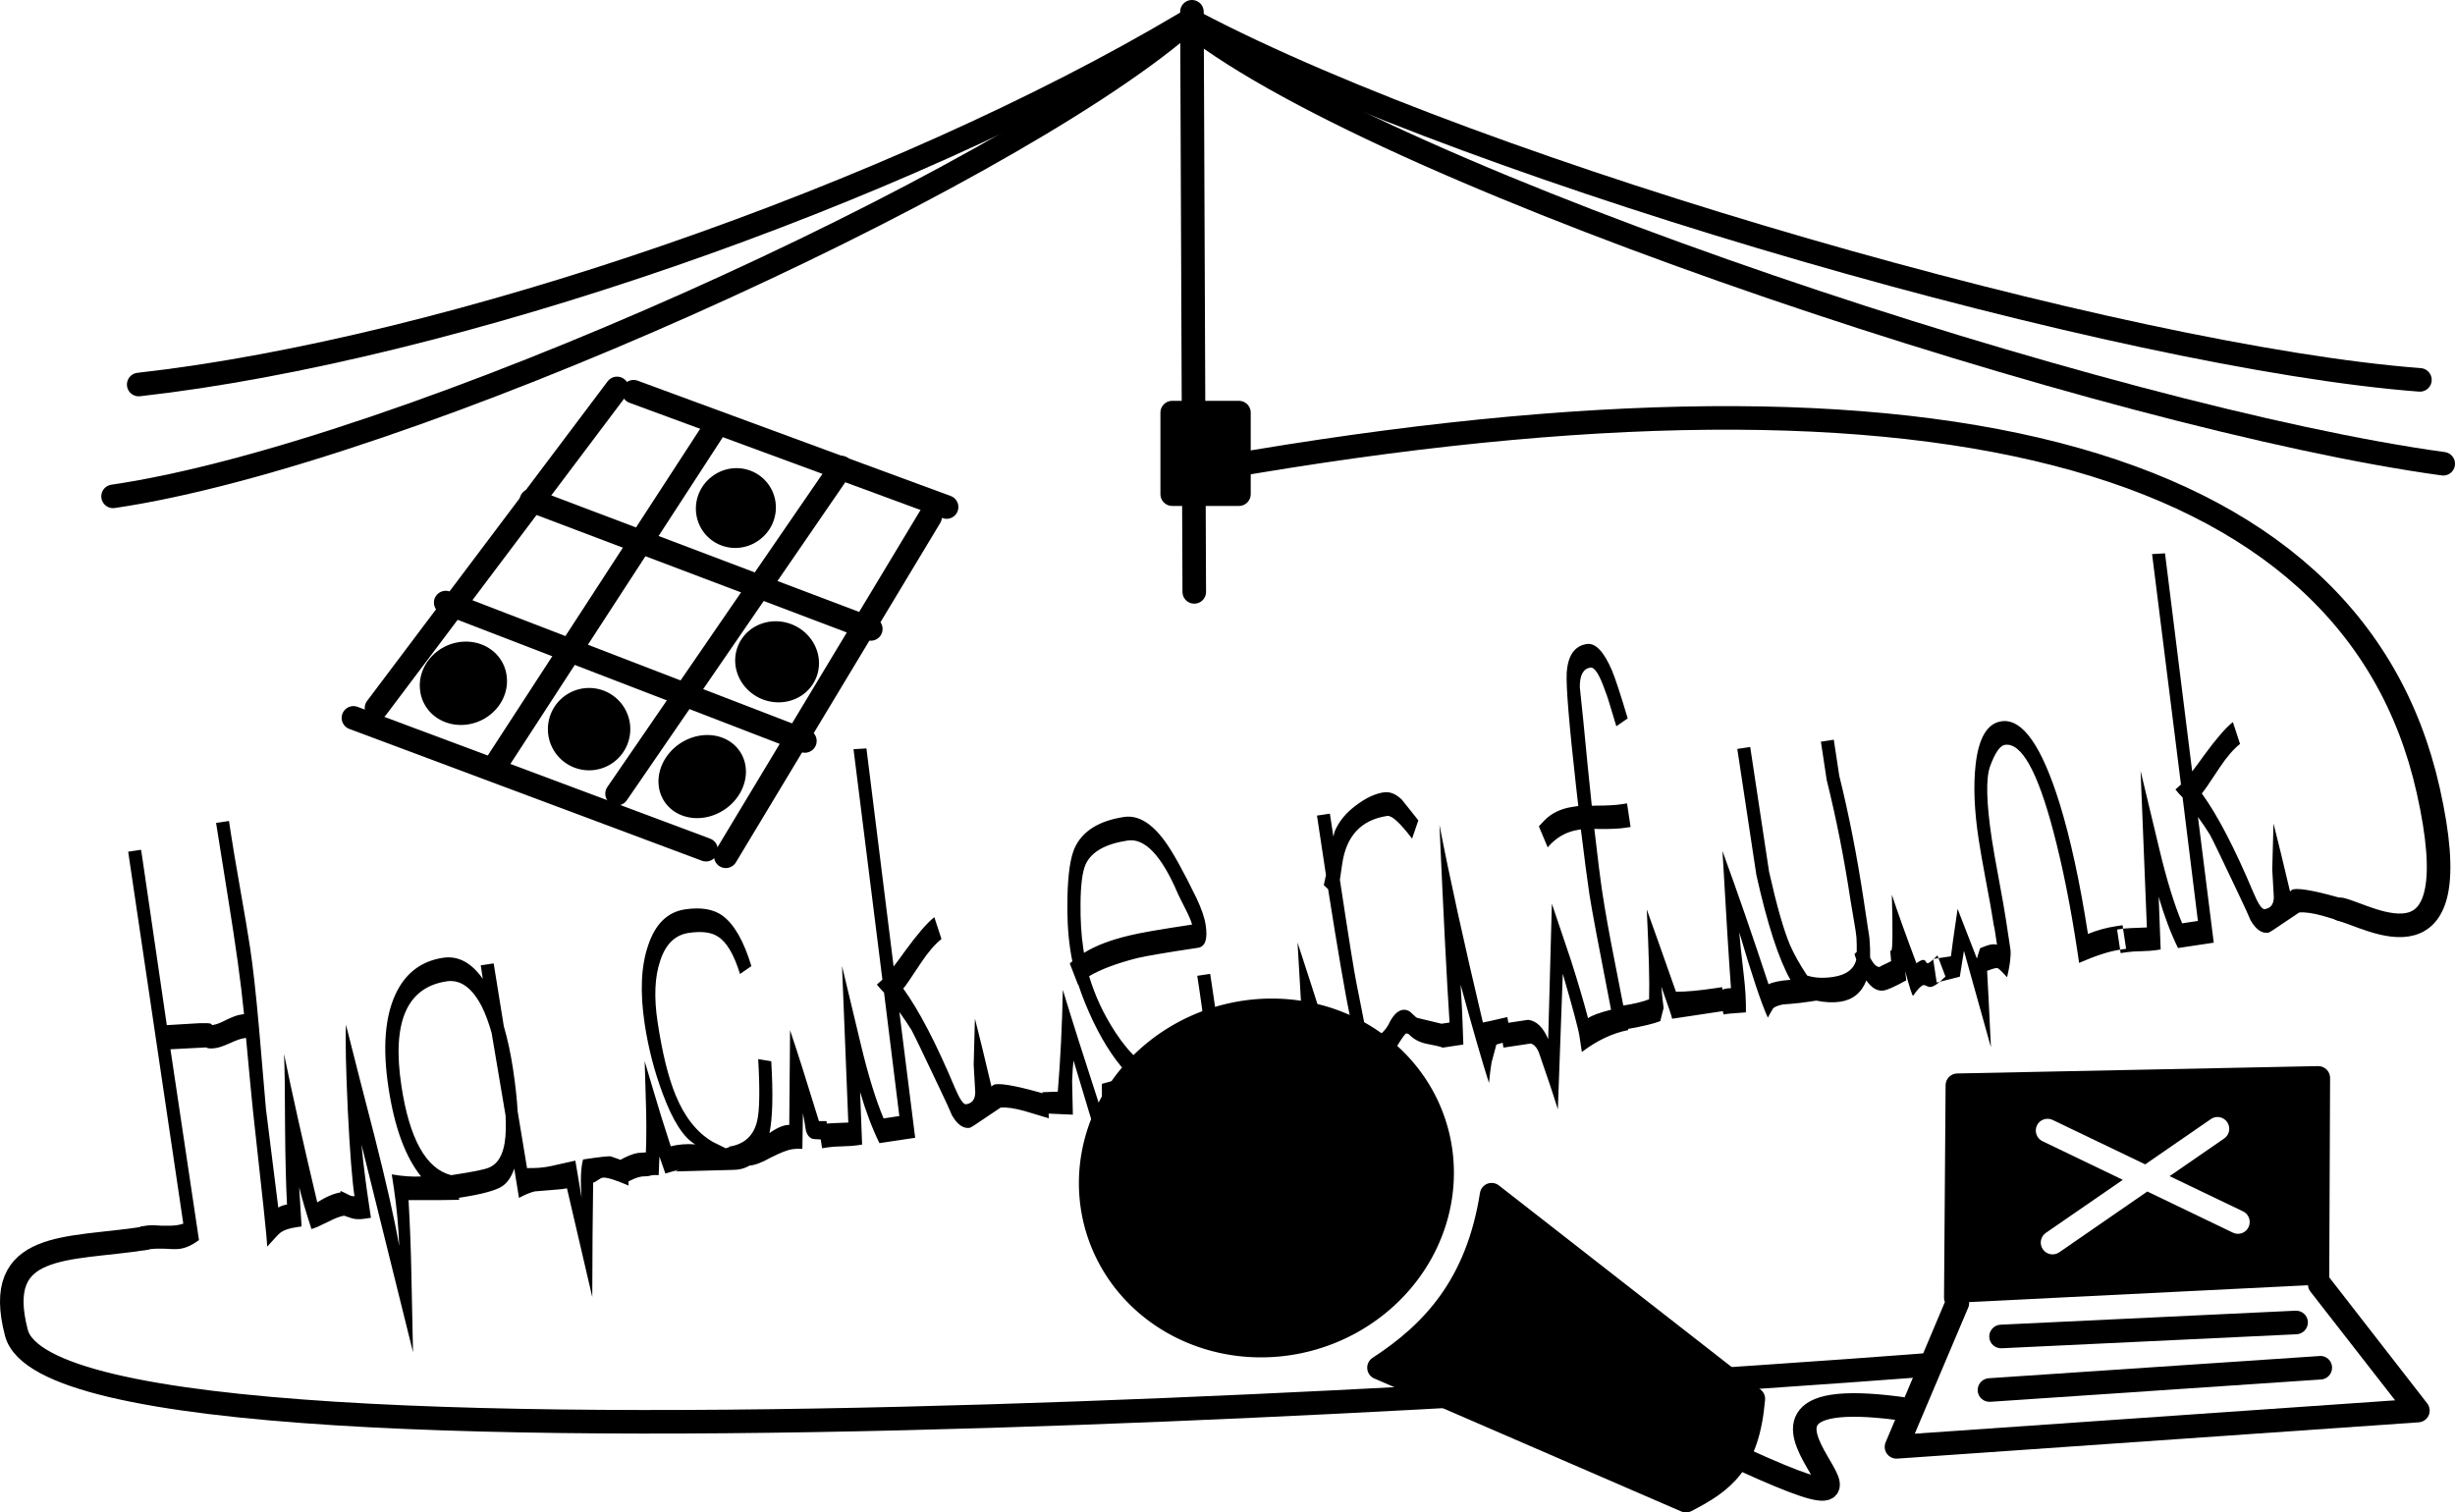 <?xml version="1.0" encoding="UTF-8" standalone="no"?>
<!-- Created with Inkscape (http://www.inkscape.org/) -->
<svg
   xmlns:dc="http://purl.org/dc/elements/1.1/"
   xmlns:cc="http://creativecommons.org/ns#"
   xmlns:rdf="http://www.w3.org/1999/02/22-rdf-syntax-ns#"
   xmlns:svg="http://www.w3.org/2000/svg"
   xmlns="http://www.w3.org/2000/svg"
   xmlns:sodipodi="http://sodipodi.sourceforge.net/DTD/sodipodi-0.dtd"
   xmlns:inkscape="http://www.inkscape.org/namespaces/inkscape"
   width="729.108"
   height="449.251"
   id="svg2"
   sodipodi:version="0.32"
   inkscape:version="0.46"
   sodipodi:docbase="/home/adi/documents/bilder"
   sodipodi:docname="Hackerfunk_Logo_pathtext.svg"
   inkscape:output_extension="org.inkscape.output.svg.inkscape"
   inkscape:export-filename="/home/adi/documents/bilder/Hackerfunk_Logo2.png"
   inkscape:export-xdpi="74.063072"
   inkscape:export-ydpi="74.063072"
   sodipodi:modified="TRUE"
   version="1.0">
  <defs
     id="defs4" />
  <sodipodi:namedview
     id="base"
     pagecolor="#ffffff"
     bordercolor="#666666"
     borderopacity="1.0"
     inkscape:pageopacity="0.0"
     inkscape:pageshadow="2"
     inkscape:zoom="1"
     inkscape:cx="501.07948"
     inkscape:cy="120.86861"
     inkscape:document-units="px"
     inkscape:current-layer="layer1"
     inkscape:window-width="1912"
     inkscape:window-height="1113"
     inkscape:window-x="0"
     inkscape:window-y="0"
     showgrid="false" />
  <g
     inkscape:label="Ebene 1"
     inkscape:groupmode="layer"
     id="layer1"
     transform="translate(-1.709,-5.29)">
    <path
       style="fill:none;fill-opacity:0.75;fill-rule:evenodd;stroke:#000000;stroke-width:7;stroke-linecap:round;stroke-linejoin:round;stroke-miterlimit:4;stroke-dasharray:none;stroke-opacity:1"
       d="M 44.592,373.141 C 21.756,376.687 -0.603,373.67 6.574,401.168 C 20.496,454.51 574.378,410.695 574.378,410.695"
       id="path9958"
       sodipodi:nodetypes="csc" />
    <path
       transform="matrix(0.732,-0.11,0.202,1.336,0,0)"
       style="font-size:130.82px;font-style:normal;font-variant:normal;font-weight:normal;font-stretch:normal;text-align:start;line-height:100%;writing-mode:lr-tb;text-anchor:start;fill:#000000;fill-opacity:1;stroke:none;stroke-width:7;stroke-linecap:round;stroke-linejoin:round;stroke-miterlimit:4;stroke-opacity:1;font-family:flatline"
       d="M -14.109,275.297 L -16.728,275.297 L -16.728,280.535 L -14.109,280.535 C -12.789,280.535 -10.83,280.663 -8.232,280.919 C -5.507,281.259 -3.505,281.43 -2.228,281.43 C 0.157,281.43 2.819,281.004 5.757,280.152 L 5.885,237.738 C 12.613,238.078 17.383,238.334 20.193,238.504 C 20.704,238.802 21.96,238.951 23.962,238.951 C 25.282,238.951 27.198,238.76 29.711,238.376 C 32.351,237.951 34.31,237.738 35.588,237.738 L 36.546,237.738 C 35.651,246.212 35.119,251.493 34.949,253.579 C 33.629,272.146 32.798,282.217 32.458,283.793 C 35.694,282.303 37.738,281.43 38.59,281.174 C 40.08,280.748 42.231,280.535 45.041,280.535 L 47.277,280.535 C 47.788,277.554 48.257,274.68 48.682,271.912 C 49.108,274.51 49.896,277.682 51.046,281.43 C 52.366,281.344 54.687,281.004 58.009,280.408 C 60.947,279.854 63.289,279.577 65.035,279.577 L 65.035,274.403 C 62.182,274.403 58.818,274.872 54.942,275.808 C 52.941,262.565 51.514,251.45 50.663,242.465 C 50.152,245.233 48.789,250.683 46.574,258.817 C 44.828,265.546 43.572,271.039 42.806,275.297 C 41.4,275.297 40.187,275.425 39.165,275.681 L 40.187,253.835 L 42.295,236.013 C 43.146,228.518 43.572,222.556 43.572,218.127 C 43.572,215.232 43.444,210.994 43.189,205.416 C 42.933,199.752 42.806,195.494 42.806,192.64 L 42.806,190.021 L 37.568,190.021 L 37.823,207.141 C 37.908,212.038 37.908,216.616 37.823,220.874 C 37.738,225.047 37.525,228.923 37.185,232.5 L 35.715,232.5 C 34.438,232.5 32.521,232.713 29.966,233.139 C 27.539,233.607 25.665,233.841 24.345,233.841 L 23.834,233.841 C 23.749,233.671 23.579,233.543 23.323,233.458 C 23.238,233.458 22.833,233.394 22.11,233.266 C 20.917,233.181 19.831,233.096 18.852,233.011 L 5.885,232.372 L 6.204,196.026 L 6.204,193.407 L 0.966,193.407 L 0.519,276.064 C -0.333,276.149 -1.248,276.192 -2.228,276.192 C -3.505,276.192 -5.507,276.064 -8.232,275.808 C -10.83,275.468 -12.789,275.297 -14.109,275.297 M 97.676,273.573 C 94.269,273.402 90.437,272.934 86.178,272.167 L 86.178,275.297 C 86.178,279.386 85.731,283.623 84.837,288.009 C 84.581,281.962 83.495,273.658 81.579,263.097 C 80.004,254.835 78.47,246.51 76.98,238.121 C 75.788,241.443 74.318,247.681 72.573,256.837 C 70.912,265.908 70.081,272.189 70.081,275.681 C 69.272,275.681 68.399,275.468 67.462,275.042 C 66.142,274.531 65.269,274.212 64.843,274.084 L 63.821,279.322 L 67.718,280.408 C 69.038,280.748 70.699,280.919 72.7,280.919 L 75.319,280.919 L 75.319,278.3 C 75.319,273.317 75.532,268.782 75.958,264.694 C 79.535,285.518 82.197,301.125 83.943,311.516 L 87.967,294.524 C 89.287,289.031 90.394,283.623 91.289,278.3 C 100.146,279.066 106.853,279.599 111.41,279.897 L 111.41,279.449 C 120.651,279.449 126.676,279.066 129.487,278.3 C 131.659,277.704 133.533,276.575 135.108,274.914 L 135.236,281.43 C 137.834,280.919 140.048,280.621 141.879,280.535 C 142.049,280.535 144.37,280.621 148.842,280.791 C 151.014,280.876 152.27,280.919 152.611,280.919 L 154.846,280.919 L 158.36,305.384 C 161.085,295.632 163.491,287.349 165.578,280.535 C 166.003,280.535 166.663,280.408 167.558,280.152 C 168.495,279.897 169.176,279.769 169.602,279.769 C 171.177,279.769 174.456,280.621 179.439,282.324 L 180.589,277.278 L 174.201,275.425 C 173.605,275.255 169.857,275.17 162.959,275.17 C 161.553,276.916 160.595,279.662 160.084,283.41 L 159.829,275.17 L 149.992,275.553 C 147.479,275.638 145.137,275.596 142.965,275.425 C 140.495,275.255 139.58,275.17 140.218,275.17 C 140.133,270.358 140.027,266.163 139.899,262.586 C 140.367,259.818 140.602,256.688 140.602,253.196 C 140.602,249.704 140.24,246.51 139.516,243.614 L 139.26,229.625 L 134.022,229.625 L 134.022,232.627 C 130.445,228.71 125.612,226.751 119.522,226.751 C 110.622,226.751 103.595,228.88 98.443,233.139 C 92.864,237.78 90.075,244.466 90.075,253.196 C 90.075,262.011 92.609,268.803 97.676,273.573 M 109.685,274.275 C 100.104,272.061 95.313,265.035 95.313,253.196 C 95.313,239.058 103.383,231.989 119.522,231.989 C 125.101,231.989 129.253,234.203 131.978,238.632 C 133,240.378 133.767,242.401 134.278,244.7 L 134.853,263.097 C 134.64,264.247 134.406,265.205 134.15,265.971 C 132.787,270.528 129.87,273.147 125.399,273.828 C 123.738,274.126 118.862,274.275 110.771,274.275 L 109.685,274.275 M 193.428,277.022 L 194.77,280.919 C 196.771,280.748 198.645,280.621 200.391,280.535 L 198.922,280.791 L 221.662,282.324 C 224.217,282.537 226.538,282.409 228.624,281.941 C 230.796,282.026 233.713,281.685 237.376,280.919 C 241.591,280.152 244.658,279.769 246.574,279.769 C 247.851,279.769 249.193,279.854 250.598,280.024 L 252.962,272.295 C 253.047,273.615 253.089,274.914 253.089,276.192 C 253.43,277.427 254.388,278.129 255.964,278.3 L 261.585,278.938 C 261.755,276.596 261.84,275.212 261.841,274.786 L 258.838,274.531 C 256.326,265.29 254.324,258.391 252.834,253.835 L 246.829,274.403 C 244.913,274.19 242.251,274.531 238.845,275.425 C 238.674,275.51 238.547,275.553 238.462,275.553 C 240.633,272.402 242.315,267.206 243.508,259.967 L 238.462,259.073 C 237.312,265.801 235.949,270.251 234.373,272.423 C 232.116,275.574 227.879,277.15 221.662,277.15 L 221.662,277.278 L 220.257,277.405 C 217.276,276.256 215.657,275.638 215.402,275.553 C 209.738,273.04 205.778,269.25 203.521,264.183 C 201.69,260.095 200.774,254.601 200.774,247.703 C 200.774,242.209 202.35,237.802 205.501,234.48 C 208.61,231.073 212.911,229.37 218.404,229.37 C 223.642,229.37 227.432,229.945 229.774,231.094 C 232.925,232.542 235.119,235.502 236.354,239.973 L 241.336,238.632 C 239.845,232.968 237.056,229.008 232.968,226.751 C 229.732,225.005 224.877,224.132 218.404,224.132 C 211.335,224.132 205.756,226.325 201.668,230.711 C 197.58,234.97 195.536,240.633 195.536,247.703 C 195.536,253.111 196.537,258.391 198.538,263.544 C 200.88,269.719 204.159,273.722 208.375,275.553 C 204.969,275.127 201.69,274.999 198.538,275.17 C 197.133,270.613 195.919,266.248 194.897,262.075 L 193.3,255.815 L 191.448,264.183 C 190.596,268.271 189.553,272.104 188.318,275.681 C 186.742,275.596 185.699,275.553 185.188,275.553 C 182.931,275.553 180.099,275.936 176.692,276.703 L 177.842,281.813 C 180.908,281.132 183.357,280.791 185.188,280.791 C 185.443,280.791 186.316,280.833 187.807,280.919 C 188.786,280.833 189.745,280.833 190.681,280.919 L 192.023,281.046 C 192.704,279.045 193.173,277.704 193.428,277.022 M 276.916,269.549 C 277.98,273.892 279.513,277.81 281.515,281.302 L 296.015,281.302 L 297.292,253.451 C 298.698,254.942 299.933,256.369 300.997,257.731 C 301.764,258.881 304.298,263.374 308.599,271.209 C 310.345,274.361 311.473,276.511 311.984,277.661 C 313.56,279.833 315.646,280.919 318.244,280.919 C 318.67,280.919 320.863,280.386 324.823,279.322 L 331.722,277.533 C 334.149,277.618 337.258,278.129 341.048,279.066 L 350.183,281.43 L 351.332,276.319 C 340.814,273.637 334.022,272.295 330.956,272.295 C 330.445,272.295 329.912,272.423 329.359,272.678 C 328.337,265.865 327.506,260.755 326.868,257.348 L 323.61,267.313 L 322.588,273.317 C 322.162,274.893 320.714,275.681 318.244,275.681 C 317.137,275.681 315.966,274.339 314.731,271.656 C 310.004,261.436 305.171,253.707 300.231,248.469 C 300.912,248.214 303.829,246.51 308.982,243.359 C 312.303,241.357 315.433,239.888 318.372,238.951 L 316.839,233.969 C 313.602,234.991 309.067,237.12 303.233,240.357 C 301.231,241.506 299.4,242.507 297.74,243.359 L 300.039,195.068 L 294.865,194.812 L 292.502,245.85 C 291.522,246.191 290.692,246.489 290.01,246.744 C 290.777,247.468 291.565,248.128 292.374,248.725 L 291.032,276.064 L 284.645,276.064 C 282.643,271.72 281.11,266.099 280.046,259.2 L 277.299,241.57 L 270.4,275.808 C 264.907,275.468 261.798,275.297 261.074,275.297 L 258.455,275.297 L 258.455,280.535 L 261.074,280.535 C 262.394,280.535 264.268,280.621 266.695,280.791 C 269.25,280.961 271.167,281.046 272.444,281.046 L 274.552,281.046 L 276.916,269.549 M 399.56,274.531 L 397.005,274.403 L 397.005,274.659 C 391.298,273.509 386.231,270.272 381.802,264.949 C 378.225,260.691 375.861,256.326 374.712,251.855 C 379.694,250.747 386.422,249.96 394.897,249.491 C 398.814,249.321 407.055,249.236 419.617,249.236 C 422.555,249.236 424.025,247.681 424.025,244.573 C 424.025,242.912 423.343,240.846 421.981,238.376 C 418.318,231.946 415.252,227.453 412.782,224.898 C 408.609,220.555 403.733,218.383 398.154,218.383 C 387.934,218.383 380.78,220.086 376.692,223.493 C 374.435,225.409 372.518,228.816 370.943,233.713 C 369.537,237.972 368.835,241.89 368.835,245.467 C 368.835,246.319 368.877,247.192 368.963,248.086 C 368.537,248.171 368.153,248.299 367.813,248.469 L 369.793,253.324 L 369.921,253.324 C 370.772,256.092 372.029,258.966 373.689,261.947 C 376.756,267.355 380.503,271.678 384.932,274.914 L 373.306,275.681 C 372.582,278.491 372.007,280.578 371.582,281.941 C 367.834,269.591 365.13,260.265 363.469,253.962 C 361.042,261.713 358.338,269.038 355.357,275.936 L 349.225,275.553 L 349.225,280.28 L 359.956,281.43 C 360.722,278.193 361.297,275.745 361.681,274.084 C 362.447,271.912 363.043,270.443 363.469,269.676 C 367.387,284.751 370.091,294.993 371.582,300.401 C 373.668,290.479 375.414,283.729 376.819,280.152 L 399.176,280.152 L 399.176,279.769 L 399.56,279.769 L 399.751,280.663 C 421.555,279.599 433.223,279.066 434.756,279.066 C 436.502,279.066 437.694,279.684 438.333,280.919 C 438.589,281.43 438.844,282.728 439.1,284.815 C 439.866,291.373 440.484,296.143 440.952,299.124 L 444.593,289.67 C 445.913,286.348 446.786,284.176 447.212,283.154 C 447.468,282.601 447.723,282.068 447.979,281.557 C 448.319,281.132 449.064,280.621 450.214,280.024 L 450.47,273.956 C 447.233,275.702 444.849,277.533 443.316,279.449 C 442.847,277.022 442.528,275.553 442.357,275.042 C 438.269,274.233 435.735,273.828 434.756,273.828 L 420.384,274.531 C 421.619,272.615 422.406,269.549 422.747,265.333 C 422.832,264.225 422.875,261.756 422.875,257.923 L 422.875,255.304 L 417.637,255.304 L 417.637,257.923 C 417.637,264.438 417.339,268.441 416.743,269.932 C 415.337,273.253 411.313,274.914 404.67,274.914 C 403.094,274.744 401.391,274.616 399.56,274.531 M 418.659,243.998 C 405.585,243.998 397.132,244.104 393.3,244.317 C 385.549,244.658 379.14,245.424 374.073,246.617 L 374.073,245.467 C 374.073,242.571 374.605,239.335 375.67,235.757 C 376.862,231.669 378.331,228.88 380.077,227.39 C 383.143,224.877 389.169,223.621 398.154,223.621 C 405.138,223.621 410.717,228.028 414.89,236.843 C 415.146,237.354 415.806,238.483 416.87,240.229 C 417.892,241.89 418.489,243.146 418.659,243.998 M 455.261,276.064 C 453.855,275.979 453.068,275.894 452.897,275.808 C 452.727,275.723 451.939,275.681 450.534,275.681 L 450.534,280.919 C 452.195,280.919 453.408,280.961 454.175,281.046 C 454.984,281.217 456.219,281.302 457.88,281.302 L 460.499,281.302 L 460.499,269.549 C 461.18,272.785 461.521,275.702 461.521,278.3 L 461.521,280.919 L 479.342,280.919 L 479.47,280.535 C 483.729,279.897 486.603,279.492 488.094,279.322 C 488.86,279.237 490.436,278.47 492.82,277.022 C 495.248,275.447 496.674,274.659 497.1,274.659 C 497.356,274.659 497.675,274.744 498.058,274.914 C 499.591,276.107 501.678,276.98 504.318,277.533 C 507.895,278.215 510.025,278.683 510.706,278.938 L 519.074,278.938 C 520.138,274.169 520.969,269.804 521.565,265.844 C 523.822,276.234 525.611,283.665 526.931,288.137 C 527.74,286.391 528.485,284.943 529.167,283.793 L 532.169,280.024 L 538.429,279.577 L 538.173,274.403 C 532.424,274.659 529.081,274.786 528.144,274.786 C 525.419,256.731 523.63,241.932 522.779,230.392 C 519.031,249.683 516.412,264.119 514.922,273.701 L 511.664,273.701 C 507.533,272.764 504.467,272.082 502.466,271.656 C 502.21,271.656 501.423,271.167 500.102,270.187 C 499.251,269.676 498.25,269.421 497.1,269.421 C 495.013,269.421 492.884,270.294 490.712,272.04 C 489.052,273.317 486.56,274.275 483.239,274.914 C 482.813,274.999 481.983,275.127 480.748,275.297 C 481.003,274.148 481.131,273.019 481.131,271.912 L 480.875,268.463 C 480.62,265.609 480.45,263.565 480.364,262.33 C 480.109,259.733 479.981,251.982 479.981,239.079 C 480.577,238.015 481.195,236.907 481.834,235.757 C 485.113,229.753 492.033,226.751 502.594,226.751 C 504.425,226.751 507.257,228.667 511.089,232.5 L 514.666,228.731 L 509.428,223.749 C 507.427,222.258 505.149,221.513 502.594,221.513 C 499.102,221.513 495.269,222.13 491.096,223.365 C 486.454,224.685 483.005,226.389 480.748,228.475 L 479.981,229.498 L 479.981,227.006 L 479.981,224.387 L 474.743,224.387 L 474.743,227.006 L 474.743,237.61 L 473.274,239.718 L 474.743,240.74 C 474.913,254.452 475.254,263.927 475.765,269.165 C 476.063,271.763 475.978,273.935 475.51,275.681 L 466.631,275.681 C 463.224,263.927 460.818,255.815 459.413,251.344 L 455.261,276.064 M 553.057,280.535 C 551.779,277.81 549.522,276.192 546.286,275.681 L 534.788,275.681 L 534.788,280.919 L 545.775,280.919 C 547.052,281.174 547.968,281.877 548.521,283.027 C 550.352,288.35 551.736,292.715 552.673,296.121 L 562.766,266.802 C 564.682,274.637 565.64,279.343 565.64,280.919 L 565.64,284.432 C 572.284,282.43 578.863,281.344 585.378,281.174 L 585.378,280.919 C 591.511,280.833 595.918,280.621 598.601,280.28 L 600.709,277.533 C 600.794,275.702 600.922,274.126 601.092,272.806 C 602.668,277.235 603.456,279.684 603.456,280.152 L 625.174,280.152 L 625.174,274.914 L 622.555,274.914 C 615.826,274.914 610.503,274.744 606.586,274.403 C 603.519,265.588 601.305,259.307 599.942,255.559 C 598.196,264.971 596.706,271.507 595.471,275.17 C 592.66,275.51 589.126,275.681 584.867,275.681 L 584.101,265.844 C 583.59,259.754 583.334,254.623 583.334,250.449 C 583.334,247.554 583.547,242.848 583.973,236.332 C 584.825,236.418 585.74,236.503 586.72,236.588 C 590.808,236.929 593.853,237.099 595.854,237.099 L 598.473,237.099 L 598.473,231.861 L 595.854,231.861 C 593.682,231.861 590.467,231.691 586.209,231.35 L 584.356,231.222 C 584.782,225.899 585.357,219.661 586.081,212.506 C 586.422,208.759 586.635,206.268 586.72,205.033 C 587.401,202.435 589.19,201.136 592.086,201.136 C 593.831,201.136 595.343,203.052 596.621,206.885 C 596.919,207.396 597.664,210.015 598.857,214.742 L 603.839,213.4 C 602.434,207.907 601.305,204.245 600.453,202.414 C 598.367,198.07 595.577,195.898 592.086,195.898 C 587.103,195.898 583.867,197.772 582.376,201.519 C 581.269,204.373 580.226,212.826 579.246,226.879 C 579.161,228.284 579.076,229.604 578.991,230.839 L 576.627,230.839 C 571.9,230.839 567.897,231.52 564.618,232.883 L 562.127,233.969 L 564.363,238.824 C 568.281,236.95 572.709,236.013 577.649,236.013 L 578.607,236.013 C 578.267,242.656 578.096,247.468 578.096,250.449 C 578.096,253.473 578.65,262.054 579.757,276.192 C 575.073,276.447 571.858,276.809 570.112,277.278 C 569.388,273.53 568.281,269.123 566.79,264.055 C 566.279,262.394 564.895,258.115 562.638,251.216 L 553.057,280.535 M 628.623,275.425 C 626.792,275.255 624.918,275.383 623.002,275.808 L 624.152,280.919 C 624.493,280.833 627.473,280.919 633.095,281.174 C 633.861,278.747 634.33,275.958 634.5,272.806 C 634.755,268.463 635.011,265.375 635.267,263.544 C 637.651,273.126 639.717,279.62 641.463,283.027 L 643.954,281.302 C 644.465,280.961 645.849,280.748 648.106,280.663 C 648.191,280.663 649.362,280.706 651.619,280.791 C 653.919,280.876 656.282,280.919 658.709,280.919 L 661.712,280.919 C 665.118,281.6 668.27,281.941 671.165,281.941 C 676.276,281.941 680.151,280.684 682.791,278.172 C 684.452,280.003 686.539,280.919 689.051,280.919 C 690.627,280.919 693.821,280.429 698.633,279.449 L 698.76,277.405 C 699.527,281.153 700.08,283.027 700.421,283.027 C 702.721,281.706 704.296,281.046 705.148,281.046 C 705.489,281.046 705.872,281.132 706.298,281.302 C 706.851,281.557 707.426,281.685 708.023,281.685 C 709.343,281.685 711.472,281.089 714.41,279.897 L 712.494,275.042 C 710.194,275.979 708.746,276.447 708.15,276.447 C 707.98,276.447 707.767,276.319 707.512,276.064 C 707.341,275.723 706.979,275.553 706.426,275.553 C 705.829,275.553 704.914,275.723 703.679,276.064 C 701.081,269.336 699.207,264.098 698.058,260.35 C 696.227,268.484 695.013,272.551 694.417,272.551 C 694.246,272.466 694.161,272.38 694.161,272.295 C 694.076,272.38 693.948,273.211 693.778,274.786 C 690.03,275.383 688.455,275.681 689.051,275.681 C 687.731,275.681 686.602,274.893 685.666,273.317 C 686.091,271.997 686.389,270.571 686.56,269.037 C 686.56,268.569 686.56,265.716 686.56,260.478 C 686.56,250.726 685.815,241.485 684.324,232.755 L 684.324,224.771 L 679.086,224.771 L 679.086,233.266 C 680.577,241.911 681.322,250.982 681.322,260.478 C 681.322,261.287 681.364,262.65 681.45,264.566 C 681.535,266.482 681.535,267.781 681.45,268.463 C 681.279,269.527 681.024,270.592 680.683,271.656 L 679.661,272.04 L 680.044,273.317 C 678.554,275.319 675.147,276.319 669.824,276.319 C 665.821,276.319 662.414,275.936 659.604,275.17 C 657.347,272.529 655.686,270.123 654.621,267.952 C 653.003,264.46 651.704,258.924 650.725,251.344 L 650.725,223.621 L 645.487,223.621 L 645.487,251.599 C 646.892,262.671 649.298,270.656 652.705,275.553 C 648.574,275.383 645.593,275.468 643.762,275.808 C 640.398,264.907 636.97,254.75 633.478,245.339 C 631.093,259.307 629.475,269.336 628.623,275.425 M 686.688,267.441 C 686.688,267.952 686.645,268.484 686.56,269.037 C 686.56,269.208 686.602,268.676 686.688,267.441 M 723.289,274.914 L 720.095,280.408 L 710.578,280.919 L 710.578,275.681 L 717.796,275.681 C 718.392,274.446 720.223,271.082 723.289,265.588 L 727.952,277.022 L 729.805,274.914 C 730.06,274.829 731.018,274.701 732.679,274.531 C 734.34,274.361 735.703,274.403 736.767,274.659 L 736.767,271.656 C 736.767,271.188 736.725,270.698 736.64,270.187 L 736.64,269.549 C 736.64,267.462 736.49,264.396 736.192,260.35 C 735.937,256.262 735.809,253.175 735.809,251.088 C 735.809,244.743 736.895,239.335 739.067,234.863 C 741.877,229.114 746.157,226.24 751.906,226.24 C 760.381,226.24 766.449,232.862 770.111,246.106 C 772.283,254.069 773.411,263.8 773.497,275.297 C 777.329,274.786 781.204,274.531 785.122,274.531 L 787.741,274.531 L 787.741,279.769 L 785.122,279.769 C 780.779,279.769 775.157,280.28 768.259,281.302 L 768.259,278.3 C 768.259,268.463 767.471,259.605 765.895,251.727 C 763.212,238.227 758.549,231.478 751.906,231.478 C 749.905,231.478 747.52,232.862 744.752,235.63 C 742.282,238.1 741.047,243.423 741.047,251.599 C 741.047,253.601 741.175,256.603 741.43,260.606 C 741.686,264.566 741.814,267.547 741.814,269.549 L 741.814,276.319 C 741.558,277.81 740.557,279.726 738.811,282.068 C 737.065,280.621 735.979,279.854 735.554,279.769 C 735.213,279.641 733.786,279.726 731.274,280.024 C 730.635,283.772 729.613,289.35 728.208,296.76 L 723.289,274.914 M 803.774,269.549 C 804.839,273.892 806.372,277.81 808.374,281.302 L 822.874,281.302 L 824.151,253.451 C 825.557,254.942 826.792,256.369 827.856,257.731 C 828.623,258.881 831.156,263.374 835.458,271.209 C 837.203,274.361 838.332,276.511 838.843,277.661 C 840.419,279.833 842.505,280.919 845.103,280.919 C 845.529,280.919 847.722,280.386 851.682,279.322 L 858.581,277.533 C 861.008,277.618 864.117,278.129 867.907,279.066 L 877.042,281.43 L 878.191,276.319 C 867.673,273.637 860.881,272.295 857.815,272.295 C 857.303,272.295 856.771,272.423 856.218,272.678 C 855.196,265.865 854.365,260.755 853.726,257.348 L 850.469,267.313 L 849.447,273.317 C 849.021,274.893 847.573,275.681 845.103,275.681 C 843.996,275.681 842.825,274.339 841.59,271.656 C 836.863,261.436 832.029,253.707 827.09,248.469 C 827.771,248.214 830.688,246.51 835.841,243.359 C 839.162,241.357 842.292,239.888 845.231,238.951 L 843.698,233.969 C 840.461,234.991 835.926,237.12 830.092,240.357 C 828.09,241.506 826.259,242.507 824.598,243.359 L 826.898,195.068 L 821.724,194.812 L 819.361,245.85 C 818.381,246.191 817.551,246.489 816.869,246.744 C 817.636,247.468 818.424,248.128 819.233,248.725 L 817.891,276.064 L 811.504,276.064 C 809.502,271.72 807.969,266.099 806.904,259.2 L 804.158,241.57 L 797.259,275.808 C 791.766,275.468 788.657,275.297 787.933,275.297 L 785.314,275.297 L 785.314,280.535 L 787.933,280.535 C 789.253,280.535 791.127,280.621 793.554,280.791 C 796.109,280.961 798.026,281.046 799.303,281.046 L 801.411,281.046 L 803.774,269.549"
       id="text6066" />
    <path
       style="fill:none;fill-opacity:0.75;fill-rule:evenodd;stroke:#000000;stroke-width:7;stroke-linecap:round;stroke-linejoin:round;stroke-miterlimit:4;stroke-dasharray:none;stroke-opacity:1"
       d="M 354.05,145.975 C 574.041,105.789 700.293,139.406 722.863,240.055 C 735.531,296.55 705.622,277.477 696.953,275.427"
       id="path6078"
       sodipodi:nodetypes="csc" />
    <g
       id="g5126">
      <path
         sodipodi:nodetypes="cc"
         id="path2162"
         d="M 352.932,12.942 C 298.331,59.444 121.945,140.02 35.293,152.731"
         style="fill:none;fill-opacity:0.75;fill-rule:evenodd;stroke:#000000;stroke-width:7;stroke-linecap:round;stroke-linejoin:round;stroke-miterlimit:4;stroke-dasharray:none;stroke-opacity:1" />
      <path
         sodipodi:nodetypes="cc"
         id="path2164"
         d="M 727.317,143.043 C 629.737,129.693 415.179,59.41 355.181,12.423"
         style="fill:none;fill-opacity:0.75;fill-rule:evenodd;stroke:#000000;stroke-width:7;stroke-linecap:round;stroke-linejoin:round;stroke-miterlimit:4;stroke-dasharray:none;stroke-opacity:1" />
      <path
         sodipodi:nodetypes="cc"
         id="path2166"
         d="M 353.624,12.25 C 267.833,63.271 135.456,109.119 42.905,119.514"
         style="fill:none;fill-opacity:0.75;fill-rule:evenodd;stroke:#000000;stroke-width:7;stroke-linecap:round;stroke-linejoin:round;stroke-miterlimit:4;stroke-dasharray:none;stroke-opacity:1" />
      <path
         sodipodi:nodetypes="cc"
         id="path2168"
         d="M 356.392,11.904 C 442.265,57.187 632.897,111.509 720.397,118.13"
         style="fill:none;fill-opacity:0.75;fill-rule:evenodd;stroke:#000000;stroke-width:7;stroke-linecap:round;stroke-linejoin:round;stroke-miterlimit:4;stroke-dasharray:none;stroke-opacity:1" />
      <rect
         y="127.853"
         x="349.843"
         height="24.221"
         width="19.817"
         id="rect4110"
         style="opacity:1;fill:#000000;fill-opacity:1;stroke:#000000;stroke-width:7;stroke-linecap:round;stroke-linejoin:round;stroke-miterlimit:4;stroke-dasharray:none;stroke-opacity:1" />
      <path
         id="path8987"
         d="M 355.7,8.79 L 356.392,181.104"
         style="fill:none;fill-opacity:0.75;fill-rule:evenodd;stroke:#000000;stroke-width:7;stroke-linecap:round;stroke-linejoin:round;stroke-miterlimit:4;stroke-dasharray:none;stroke-opacity:1" />
    </g>
    <path
       style="fill:#000000;fill-opacity:1;fill-rule:evenodd;stroke:none;stroke-width:7;stroke-linecap:round;stroke-linejoin:round;stroke-miterlimit:4;stroke-dasharray:none;stroke-opacity:1"
       d="M 690.125,321.969 L 582.969,324.156 C 581.072,324.19 579.548,325.728 579.531,327.625 L 579.062,390.75 C 579.058,391.198 579.156,391.651 579.312,392.062 L 561.719,433.719 C 561.25,434.839 561.387,436.107 562.094,437.094 C 562.801,438.081 563.976,438.646 565.188,438.562 L 720.062,427.781 C 721.343,427.681 722.478,426.893 723,425.719 C 723.522,424.545 723.346,423.174 722.562,422.156 L 693.469,384.719 L 693.719,325.469 C 693.719,324.524 693.333,323.628 692.656,322.969 C 691.979,322.31 691.069,321.944 690.125,321.969 z M 660.094,337.094 C 661.667,337.013 663.098,338.005 663.594,339.5 C 664.09,340.995 663.529,342.625 662.219,343.5 L 646.062,354.656 L 667.875,365.125 C 669.618,365.962 670.337,368.069 669.5,369.812 C 668.663,371.556 666.587,372.275 664.844,371.438 L 639.438,359.219 L 613.281,377.281 C 611.685,378.377 609.502,377.971 608.406,376.375 C 607.31,374.779 607.716,372.596 609.312,371.5 L 632.156,355.75 L 608.312,344.281 C 606.569,343.444 605.819,341.337 606.656,339.594 C 607.493,337.851 609.601,337.132 611.344,337.969 L 638.812,351.156 L 658.25,337.75 C 658.79,337.36 659.429,337.133 660.094,337.094 z M 687.156,387.062 C 687.201,387.773 687.474,388.457 687.938,389.031 L 713.031,421.25 L 570.375,431.156 L 586.281,393.625 C 586.498,393.114 586.56,392.582 586.531,392.062 L 687.156,387.062 z M 683.438,394.625 L 595.844,398.781 C 593.911,398.876 592.405,400.536 592.5,402.469 C 592.595,404.402 594.255,405.876 596.188,405.781 L 683.781,401.625 C 685.714,401.53 687.22,399.87 687.125,397.938 C 687.03,396.005 685.37,394.53 683.438,394.625 z M 690.719,408.062 C 690.635,408.07 690.552,408.08 690.469,408.094 L 592.344,414.688 C 590.411,414.817 588.933,416.505 589.062,418.438 C 589.192,420.37 590.88,421.817 592.812,421.688 L 690.938,415.062 C 692.87,415.002 694.373,413.37 694.312,411.438 C 694.252,409.505 692.652,408.002 690.719,408.062 z"
       id="path11898" />
    <g
       id="g8107"
       transform="translate(27.403,-28.381)">
      <path
         sodipodi:nodetypes="cc"
         id="path8091"
         d="M 157.566,149.05 L 86.123,243.981"
         style="fill:none;fill-opacity:0.75;fill-rule:evenodd;stroke:#000000;stroke-width:7;stroke-linecap:round;stroke-linejoin:round;stroke-miterlimit:4;stroke-dasharray:none;stroke-opacity:1" />
      <path
         sodipodi:nodetypes="cc"
         id="path8093"
         d="M 185.947,161.773 L 122.334,259.64"
         style="fill:none;fill-opacity:0.75;fill-rule:evenodd;stroke:#000000;stroke-width:7;stroke-linecap:round;stroke-linejoin:round;stroke-miterlimit:4;stroke-dasharray:none;stroke-opacity:1" />
      <path
         sodipodi:nodetypes="cc"
         id="path8095"
         d="M 224.115,172.538 L 157.566,269.426"
         style="fill:none;fill-opacity:0.75;fill-rule:evenodd;stroke:#000000;stroke-width:7;stroke-linecap:round;stroke-linejoin:round;stroke-miterlimit:4;stroke-dasharray:none;stroke-opacity:1" />
      <path
         sodipodi:nodetypes="cc"
         id="path8097"
         d="M 162.459,150.029 L 255.433,184.282"
         style="fill:none;fill-opacity:0.75;fill-rule:evenodd;stroke:#000000;stroke-width:7;stroke-linecap:round;stroke-linejoin:round;stroke-miterlimit:4;stroke-dasharray:none;stroke-opacity:1" />
      <path
         id="path8099"
         d="M 132.12,182.325 L 232.923,220.493"
         style="fill:none;fill-opacity:0.75;fill-rule:evenodd;stroke:#000000;stroke-width:7;stroke-linecap:round;stroke-linejoin:round;stroke-miterlimit:4;stroke-dasharray:none;stroke-opacity:1"
         sodipodi:nodetypes="cc" />
      <path
         id="path8101"
         d="M 106.675,212.664 L 213.35,253.768"
         style="fill:none;fill-opacity:0.75;fill-rule:evenodd;stroke:#000000;stroke-width:7;stroke-linecap:round;stroke-linejoin:round;stroke-miterlimit:4;stroke-dasharray:none;stroke-opacity:1"
         sodipodi:nodetypes="cc" />
      <path
         id="path8103"
         d="M 79.272,246.917 L 183.99,286.064"
         style="fill:none;fill-opacity:0.75;fill-rule:evenodd;stroke:#000000;stroke-width:7;stroke-linecap:round;stroke-linejoin:round;stroke-miterlimit:4;stroke-dasharray:none;stroke-opacity:1" />
      <path
         id="path8105"
         d="M 189.862,288.021 L 250.539,187.218"
         style="fill:none;fill-opacity:0.75;fill-rule:evenodd;stroke:#000000;stroke-width:7;stroke-linecap:round;stroke-linejoin:round;stroke-miterlimit:4;stroke-dasharray:none;stroke-opacity:1"
         sodipodi:nodetypes="cc" />
      <g
         id="g9100">
        <path
           transform="matrix(0.926,0,0,0.833,-26.098,39.685)"
           d="M 202.585,252.789 A 13.212,14.68 0 1 1 176.161,252.789 A 13.212,14.68 0 1 1 202.585,252.789 z"
           sodipodi:ry="14.680044"
           sodipodi:rx="13.21204"
           sodipodi:cy="252.78911"
           sodipodi:cx="189.37257"
           id="path8121"
           style="opacity:1;fill:#000000;fill-opacity:1;stroke:none;stroke-width:7;stroke-linecap:round;stroke-linejoin:round;stroke-miterlimit:4;stroke-dasharray:none;stroke-opacity:1"
           sodipodi:type="arc" />
        <path
           inkscape:transform-center-x="6.3341899"
           inkscape:transform-center-y="-4.5045425"
           transform="matrix(0.253,0.282,-0.474,0.394,365.203,-79.889)"
           d="M 392.447,529.753 A 32.785,19.573 0 1 1 326.876,529.753 A 32.785,19.573 0 1 1 392.447,529.753 z"
           sodipodi:ry="19.573393"
           sodipodi:rx="32.785431"
           sodipodi:cy="529.75262"
           sodipodi:cx="359.66107"
           id="path8123"
           style="opacity:1;fill:#000000;fill-opacity:1;stroke:none;stroke-width:7;stroke-linecap:round;stroke-linejoin:round;stroke-miterlimit:4;stroke-dasharray:none;stroke-opacity:1"
           sodipodi:type="arc" />
        <path
           transform="matrix(1.047,-0.452,0.28,0.747,-234.576,-39.411)"
           d="M 261.305,557.645 A 11.744,14.915 0 1 1 237.817,557.645 A 11.744,14.915 0 1 1 261.305,557.645 z"
           sodipodi:ry="14.915324"
           sodipodi:rx="11.744036"
           sodipodi:cy="557.64471"
           sodipodi:cx="249.56075"
           id="path8125"
           style="opacity:1;fill:#000000;fill-opacity:1;stroke:none;stroke-width:7;stroke-linecap:round;stroke-linejoin:round;stroke-miterlimit:4;stroke-dasharray:none;stroke-opacity:1"
           sodipodi:type="arc" />
        <path
           inkscape:transform-center-y="38.858097"
           inkscape:transform-center-x="-48.808843"
           transform="matrix(0.295,0.379,-0.624,0.487,461.191,-223.982)"
           d="M 351.342,584.558 A 24.467,14.998 0 1 1 302.409,584.558 A 24.467,14.998 0 1 1 351.342,584.558 z"
           sodipodi:ry="14.998382"
           sodipodi:rx="24.46674"
           sodipodi:cy="584.55811"
           sodipodi:cx="326.87564"
           id="path8127"
           style="opacity:1;fill:#000000;fill-opacity:1;stroke:none;stroke-width:7;stroke-linecap:round;stroke-linejoin:round;stroke-miterlimit:4;stroke-dasharray:none;stroke-opacity:1"
           sodipodi:type="arc" />
        <path
           transform="matrix(0.576,-8.6391209e-2,5.6091075e-2,0.528,-173.619,-46.96)"
           d="M 458.839,608.536 A 22.353,22.999 0 1 1 414.134,608.536 A 22.353,22.999 0 1 1 458.839,608.536 z"
           sodipodi:ry="22.998735"
           sodipodi:rx="22.352667"
           sodipodi:cy="608.53552"
           sodipodi:cx="436.48663"
           id="path8129"
           style="opacity:1;fill:#000000;fill-opacity:1;stroke:none;stroke-width:7;stroke-linecap:round;stroke-linejoin:round;stroke-miterlimit:4;stroke-dasharray:none;stroke-opacity:1"
           sodipodi:type="arc"
           inkscape:transform-center-x="-99.8243"
           inkscape:transform-center-y="-53.826829" />
      </g>
    </g>
    <g
       id="g3178"
       transform="matrix(0.997,7.7644886e-2,-7.7644886e-2,0.997,27.53,-30.916)">
      <path
         transform="matrix(0.751,-0.479,0.49,0.733,-110.969,265.902)"
         d="M 462.911,386.867 A 62.635,60.312 0 1 1 337.641,386.867 A 62.635,60.312 0 1 1 462.911,386.867 z"
         sodipodi:ry="60.311939"
         sodipodi:rx="62.634853"
         sodipodi:cy="386.86685"
         sodipodi:cx="400.27588"
         id="path2201"
         style="opacity:1;fill:#000000;fill-opacity:1;stroke:none;stroke-width:7;stroke-linecap:round;stroke-linejoin:round;stroke-miterlimit:4;stroke-dasharray:none;stroke-opacity:1"
         sodipodi:type="arc" />
      <path
         sodipodi:nodetypes="ccccc"
         id="path2205"
         d="M 446.273,357.507 L 528.467,411.932 C 528.318,431.32 521.328,437.134 510.866,443.63 L 416.913,411.334 C 432.002,399.754 444.141,384.635 446.273,357.507 z"
         style="fill:#000000;fill-opacity:1;fill-rule:evenodd;stroke:#000000;stroke-width:7;stroke-linecap:round;stroke-linejoin:round;stroke-miterlimit:4;stroke-dasharray:none;stroke-opacity:1" />
    </g>
    <path
       style="fill:none;fill-opacity:0.75;fill-rule:evenodd;stroke:#000000;stroke-width:7;stroke-linecap:round;stroke-linejoin:round;stroke-miterlimit:4;stroke-dasharray:none;stroke-opacity:1"
       d="M 512.823,435.8 C 589.533,471.731 493.269,412.923 568.607,424.056"
       id="path3182"
       sodipodi:nodetypes="cc" />
  </g>
</svg>
